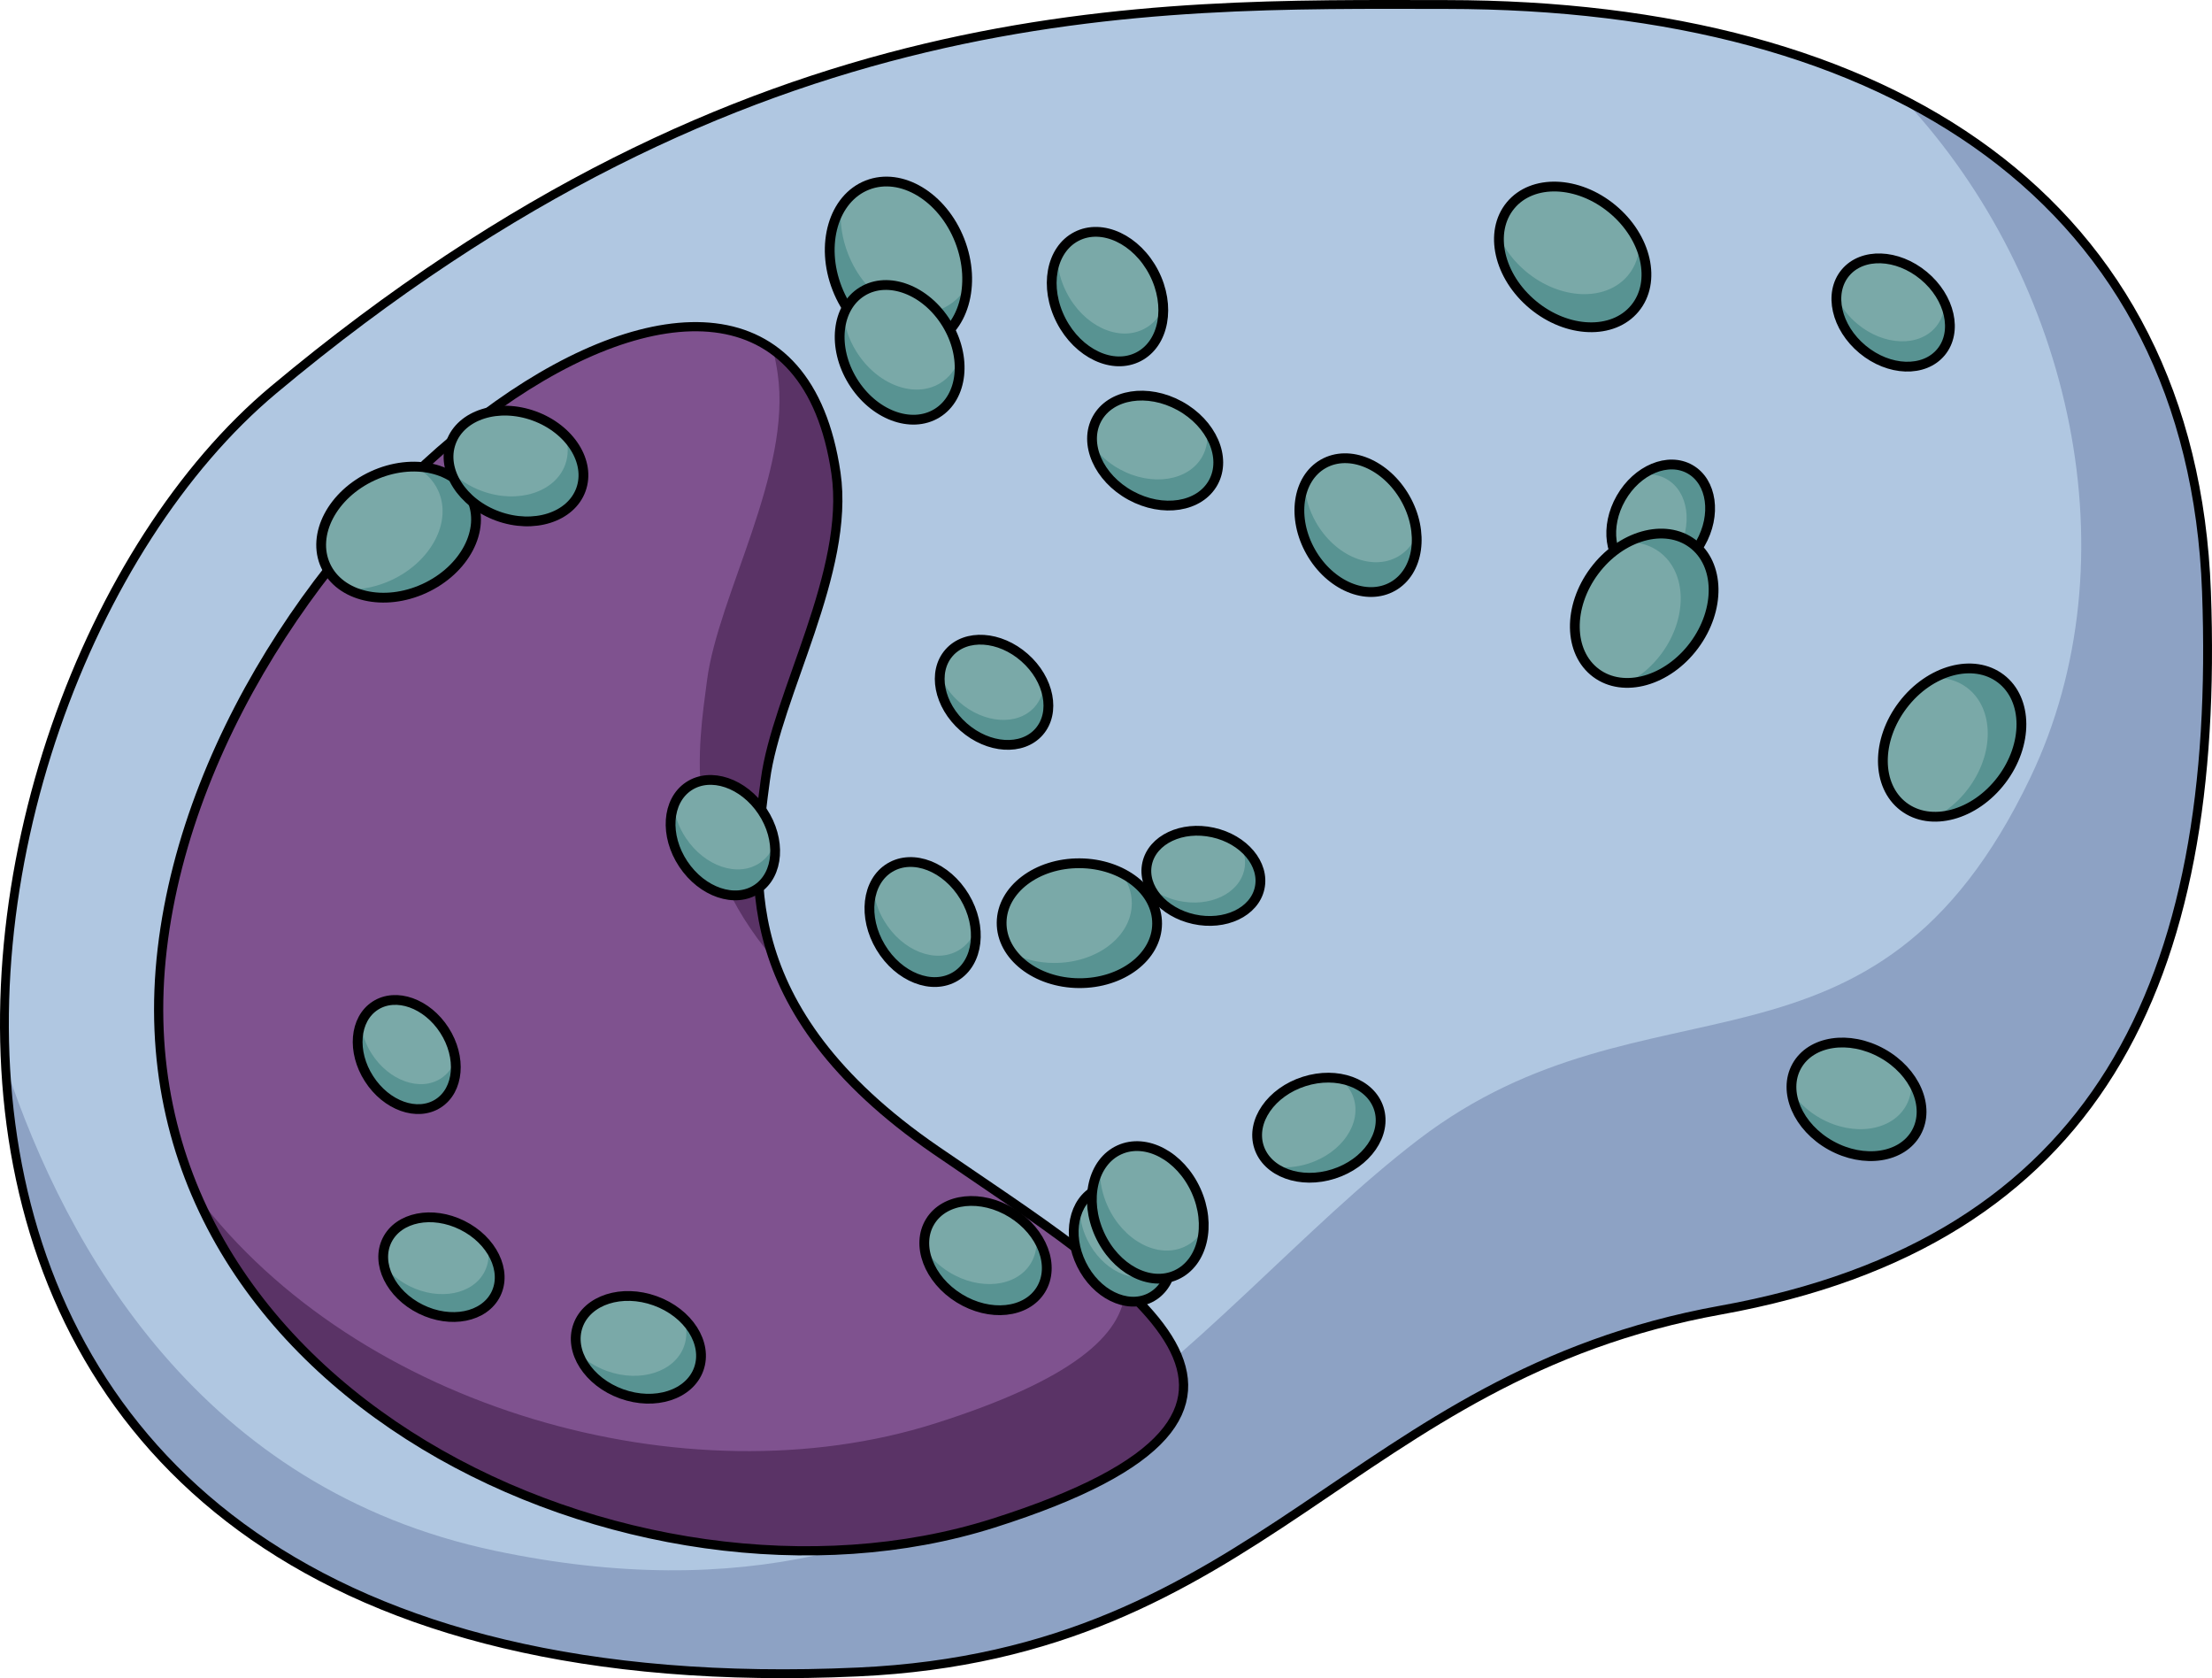 <?xml version="1.0" encoding="utf-8"?>
<!-- Generator: Adobe Illustrator 22.0.0, SVG Export Plug-In . SVG Version: 6.00 Build 0)  -->
<svg version="1.1" id="Layer_1" xmlns="http://www.w3.org/2000/svg" xmlns:xlink="http://www.w3.org/1999/xlink" x="0px" y="0px"
	 width="226.113px" height="171.498px" viewBox="0 0 226.113 171.498" enable-background="new 0 0 226.113 171.498"
	 xml:space="preserve">
<g>
	<g>
		<path fill="#B0C7E1" d="M87.699,170.868c41.358-1.881,50.351-30.165,88.202-36.983c38.58-6.95,51.111-33.613,49.647-73.425
			s-32.129-59.969-77.697-60C117.072,0.438,76.532-0.787,27.962,39.845C-9.725,71.373-24.042,175.949,87.699,170.868z"/>
		<path fill="#8DA2C4" d="M225.548,60.459c-0.875-23.793-12.186-40.559-30.867-50.211c17.142,18.391,23.504,46.974,12.867,69.211
			c-16,33.451-39,19-62.552,37c-23.552,18-43.731,52.676-94.359,42.029c-30.019-6.313-43.806-30.712-50.057-49.531
			c1.803,33.604,24.936,64.738,87.12,61.91c41.358-1.881,50.351-30.165,88.202-36.983
			C214.481,126.934,227.011,100.271,225.548,60.459z"/>
		
			<path fill="none" stroke="#000000" stroke-width="0.904" stroke-linecap="round" stroke-linejoin="round" stroke-miterlimit="10" d="
			M87.699,170.868c41.358-1.881,50.351-30.165,88.202-36.983c38.58-6.95,51.111-33.613,49.647-73.425s-32.129-59.969-77.697-60
			C117.072,0.438,76.532-0.787,27.962,39.845C-9.725,71.373-24.042,175.949,87.699,170.868z"/>
		<path fill="#7F528F" d="M85.452,48.342c-5.585-38.088-63.579,3.332-68.871,48.66s48.39,70.249,84.957,58.659
			s13.935-24.508-5.876-38.117C74.49,102.998,77.104,88.364,78.237,79.698C79.37,71.033,86.93,58.423,85.452,48.342z"/>
		<g>
			<path fill="#5A3366" d="M79.49,38.154c1.478,10.082-6.082,22.691-7.215,31.357c-0.889,6.802-2.686,17.283,6.822,28.511
				c-2.511-7.213-1.473-13.641-0.861-18.324c1.133-8.666,8.693-21.276,7.215-31.357c-0.906-6.179-3.197-10.254-6.413-12.571
				C79.211,36.532,79.368,37.317,79.49,38.154z"/>
			<path fill="#5A3366" d="M115.016,131.716c-0.199,4.754-5.539,9.352-19.439,13.757c-25.4,8.05-59.049-1.519-75.465-23.301
				c12.476,28.841,52.357,42.702,81.426,33.489C125.154,148.176,124.076,140.137,115.016,131.716z"/>
		</g>
		
			<path fill="none" stroke="#000000" stroke-width="0.94" stroke-linecap="round" stroke-linejoin="round" stroke-miterlimit="10" d="
			M85.452,48.342c-5.585-38.088-63.579,3.332-68.871,48.66s48.39,70.249,84.957,58.659s13.935-24.508-5.876-38.117
			C74.49,102.998,77.104,88.364,78.237,79.698C79.37,71.033,86.93,58.423,85.452,48.342z"/>
	</g>
	<g>
		<g>
			
				<ellipse transform="matrix(0.953 -0.304 0.304 0.953 -28.651 46.492)" fill="#7AA9A8" cx="134.8" cy="115.145" rx="6.431" ry="4.958"/>
			<path fill="#589392" d="M136.753,110.105c0.764,0.531,1.34,1.248,1.62,2.124c0.834,2.609-1.233,5.599-4.617,6.68
				c-1.188,0.38-2.378,0.468-3.461,0.316c1.51,1.05,3.768,1.36,6.016,0.642c3.383-1.081,5.45-4.072,4.617-6.68
				C140.386,111.495,138.754,110.385,136.753,110.105z"/>
			
				<ellipse transform="matrix(0.953 -0.304 0.304 0.953 -28.651 46.492)" fill="none" stroke="#000000" stroke-linecap="round" stroke-linejoin="round" stroke-miterlimit="10" cx="134.8" cy="115.145" rx="6.431" ry="4.958"/>
		</g>
		<g>
			
				<ellipse transform="matrix(0.897 -0.441 0.441 0.897 -44.312 63.685)" fill="#7AA9A8" cx="114.868" cy="127.182" rx="4.753" ry="6.164"/>
			<path fill="#589392" d="M119.921,128.324c-0.396,0.799-0.994,1.446-1.785,1.834c-2.356,1.157-5.482-0.381-6.983-3.437
				c-0.527-1.073-0.778-2.189-0.787-3.237c-0.783,1.58-0.759,3.764,0.238,5.794c1.501,3.055,4.628,4.594,6.983,3.437
				C119.114,131.964,119.937,130.261,119.921,128.324z"/>
			
				<ellipse transform="matrix(0.897 -0.441 0.441 0.897 -44.312 63.685)" fill="none" stroke="#000000" stroke-linecap="round" stroke-linejoin="round" stroke-miterlimit="10" cx="114.868" cy="127.182" rx="4.753" ry="6.164"/>
		</g>
		<g>
			
				<ellipse transform="matrix(0.339 -0.941 0.941 0.339 -86.446 152.386)" fill="#7AA9A8" cx="65.227" cy="137.715" rx="5.055" ry="6.556"/>
			<path fill="#589392" d="M69.935,134.854c0.288,0.903,0.308,1.841-0.01,2.723c-0.947,2.627-4.475,3.76-7.882,2.532
				c-1.196-0.431-2.213-1.099-2.995-1.894c0.569,1.787,2.201,3.44,4.464,4.256c3.406,1.228,6.935,0.094,7.882-2.532
				C72.009,138.234,71.38,136.323,69.935,134.854z"/>
			
				<ellipse transform="matrix(0.339 -0.941 0.941 0.339 -86.446 152.386)" fill="none" stroke="#000000" stroke-linecap="round" stroke-linejoin="round" stroke-miterlimit="10" cx="65.227" cy="137.715" rx="5.055" ry="6.556"/>
		</g>
		<g>
			
				<ellipse transform="matrix(0.444 -0.896 0.896 0.444 -90.974 112.416)" fill="#7AA9A8" cx="45.124" cy="129.536" rx="4.784" ry="6.205"/>
			<path fill="#589392" d="M49.86,127.355c0.173,0.88,0.091,1.764-0.304,2.559c-1.174,2.367-4.614,3.052-7.684,1.529
				c-1.078-0.535-1.962-1.272-2.611-2.105c0.341,1.742,1.698,3.472,3.737,4.484c3.07,1.522,6.51,0.838,7.684-1.529
				C51.444,130.757,51.059,128.892,49.86,127.355z"/>
			
				<ellipse transform="matrix(0.444 -0.896 0.896 0.444 -90.974 112.416)" fill="none" stroke="#000000" stroke-linecap="round" stroke-linejoin="round" stroke-miterlimit="10" cx="45.124" cy="129.536" rx="4.784" ry="6.205"/>
		</g>
		<g>
			
				<ellipse transform="matrix(0.909 -0.418 0.418 0.909 -18.99 21.977)" fill="#7AA9A8" cx="40.713" cy="54.372" rx="8.206" ry="6.327"/>
			<path fill="#589392" d="M42.405,47.686c1.049,0.554,1.89,1.373,2.38,2.439c1.46,3.175-0.695,7.283-4.813,9.177
				c-1.446,0.665-2.94,0.961-4.335,0.937c2.076,1.097,4.984,1.139,7.719-0.118c4.118-1.893,6.273-6.002,4.813-9.177
				C47.222,48.884,44.983,47.73,42.405,47.686z"/>
			
				<ellipse transform="matrix(0.909 -0.418 0.418 0.909 -18.99 21.977)" fill="none" stroke="#000000" stroke-linecap="round" stroke-linejoin="round" stroke-miterlimit="10" cx="40.713" cy="54.372" rx="8.206" ry="6.327"/>
		</g>
		<g>
			
				<ellipse transform="matrix(0.931 -0.364 0.364 0.931 -3.533 35.319)" fill="#7AA9A8" cx="91.875" cy="27.028" rx="6.729" ry="8.727"/>
			<path fill="#589392" d="M98.868,29.237c-0.653,1.08-1.574,1.922-2.736,2.376c-3.461,1.354-7.689-1.188-9.445-5.677
				c-0.616-1.576-0.839-3.18-0.727-4.661c-1.292,2.136-1.517,5.221-0.351,8.202c1.755,4.489,5.984,7.03,9.445,5.677
				C97.299,34.277,98.662,31.972,98.868,29.237z"/>
			
				<ellipse transform="matrix(0.931 -0.364 0.364 0.931 -3.533 35.319)" fill="none" stroke="#000000" stroke-linecap="round" stroke-linejoin="round" stroke-miterlimit="10" cx="91.875" cy="27.028" rx="6.729" ry="8.727"/>
		</g>
		<g>
			
				<ellipse transform="matrix(0.889 -0.458 0.458 0.889 -1.335 55.184)" fill="#7AA9A8" cx="113.212" cy="30.347" rx="5.334" ry="6.918"/>
			<path fill="#589392" d="M118.906,31.522c-0.427,0.904-1.085,1.643-1.965,2.096c-2.619,1.349-6.16-0.312-7.909-3.71
				c-0.614-1.193-0.92-2.44-0.952-3.616c-0.846,1.789-0.773,4.24,0.389,6.497c1.749,3.397,5.29,5.058,7.909,3.71
				C118.078,35.623,118.966,33.695,118.906,31.522z"/>
			
				<ellipse transform="matrix(0.889 -0.458 0.458 0.889 -1.335 55.184)" fill="none" stroke="#000000" stroke-linecap="round" stroke-linejoin="round" stroke-miterlimit="10" cx="113.212" cy="30.347" rx="5.334" ry="6.918"/>
		</g>
		<g>
			
				<ellipse transform="matrix(0.007 -1 1 0.007 15.169 204.065)" fill="#7AA9A8" cx="110.378" cy="94.392" rx="6.127" ry="7.947"/>
			<path fill="#589392" d="M114.61,89.225c0.692,0.917,1.093,1.981,1.085,3.117c-0.025,3.384-3.603,6.101-7.992,6.068
				c-1.541-0.011-2.973-0.366-4.187-0.961c1.369,1.815,3.902,3.047,6.817,3.069c4.389,0.033,7.967-2.684,7.992-6.068
				C118.341,92.255,116.852,90.323,114.61,89.225z"/>
			
				<ellipse transform="matrix(0.007 -1 1 0.007 15.169 204.065)" fill="none" stroke="#000000" stroke-linecap="round" stroke-linejoin="round" stroke-miterlimit="10" cx="110.378" cy="94.392" rx="6.127" ry="7.947"/>
		</g>
		<g>
			
				<ellipse transform="matrix(0.91 -0.413 0.413 0.91 -40.724 59.642)" fill="#7AA9A8" cx="117.444" cy="123.917" rx="5.417" ry="7.026"/>
			<path fill="#589392" d="M123.161,125.393c-0.478,0.896-1.183,1.613-2.098,2.028c-2.724,1.237-6.233-0.625-7.837-4.158
				c-0.563-1.241-0.811-2.521-0.785-3.715c-0.947,1.773-0.995,4.262,0.07,6.609c1.604,3.533,5.113,5.395,7.837,4.158
				C122.116,129.512,123.113,127.6,123.161,125.393z"/>
			
				<ellipse transform="matrix(0.91 -0.413 0.413 0.91 -40.724 59.642)" fill="none" stroke="#000000" stroke-linecap="round" stroke-linejoin="round" stroke-miterlimit="10" cx="117.444" cy="123.917" rx="5.417" ry="7.026"/>
		</g>
		<g>
			
				<ellipse transform="matrix(0.485 -0.874 0.874 0.485 -0.488 223.821)" fill="#7AA9A8" cx="189.876" cy="112.326" rx="5.392" ry="6.994"/>
			<path fill="#589392" d="M195.323,110.117c0.149,1,0.01,1.991-0.476,2.865c-1.446,2.604-5.355,3.195-8.732,1.32
				c-1.186-0.658-2.143-1.535-2.83-2.506c0.293,1.979,1.73,3.999,3.973,5.244c3.377,1.875,7.287,1.284,8.732-1.32
				C196.929,114.031,196.593,111.911,195.323,110.117z"/>
			
				<ellipse transform="matrix(0.485 -0.874 0.874 0.485 -0.488 223.821)" fill="none" stroke="#000000" stroke-linecap="round" stroke-linejoin="round" stroke-miterlimit="10" cx="189.876" cy="112.326" rx="5.392" ry="6.994"/>
		</g>
		<g>
			
				<ellipse transform="matrix(0.606 -0.796 0.796 0.606 18.202 188.65)" fill="#7AA9A8" cx="199.485" cy="75.956" rx="8.21" ry="6.33"/>
			<path fill="#589392" d="M197.838,69.256c1.187-0.004,2.314,0.324,3.248,1.035c2.782,2.118,2.809,6.759,0.062,10.366
				c-0.965,1.267-2.145,2.23-3.389,2.865c2.349-0.007,4.937-1.336,6.761-3.732c2.747-3.607,2.719-8.249-0.062-10.366
				C202.655,68.05,200.136,68.083,197.838,69.256z"/>
			
				<ellipse transform="matrix(0.606 -0.796 0.796 0.606 18.202 188.65)" fill="none" stroke="#000000" stroke-linecap="round" stroke-linejoin="round" stroke-miterlimit="10" cx="199.485" cy="75.956" rx="8.21" ry="6.33"/>
		</g>
		<g>
			
				<ellipse transform="matrix(0.497 -0.868 0.868 0.497 39.158 174.088)" fill="#7AA9A8" cx="169.744" cy="53.267" rx="6.063" ry="4.675"/>
			<path fill="#589392" d="M167.894,48.52c0.869-0.117,1.726,0.015,2.478,0.445c2.24,1.283,2.707,4.679,1.043,7.584
				c-0.584,1.02-1.356,1.839-2.205,2.424c1.719-0.231,3.486-1.453,4.592-3.383c1.664-2.906,1.197-6.301-1.043-7.584
				C171.304,47.173,169.463,47.44,167.894,48.52z"/>
			
				<ellipse transform="matrix(0.497 -0.868 0.868 0.497 39.158 174.088)" fill="none" stroke="#000000" stroke-linecap="round" stroke-linejoin="round" stroke-miterlimit="10" cx="169.744" cy="53.267" rx="6.063" ry="4.675"/>
		</g>
		<g>
			
				<ellipse transform="matrix(0.869 -0.494 0.494 0.869 -8.361 75.66)" fill="#7AA9A8" cx="138.878" cy="53.639" rx="5.555" ry="7.205"/>
			<path fill="#589392" d="M144.854,54.615c-0.405,0.96-1.058,1.757-1.954,2.266c-2.667,1.517-6.423-0.058-8.39-3.517
				c-0.691-1.215-1.063-2.499-1.147-3.721c-0.802,1.899-0.62,4.445,0.686,6.743c1.967,3.459,5.723,5.034,8.39,3.517
				C144.17,58.918,145.01,56.873,144.854,54.615z"/>
			
				<ellipse transform="matrix(0.869 -0.494 0.494 0.869 -8.361 75.66)" fill="none" stroke="#000000" stroke-linecap="round" stroke-linejoin="round" stroke-miterlimit="10" cx="138.878" cy="53.639" rx="5.555" ry="7.205"/>
		</g>
		<g>
			
				<ellipse transform="matrix(0.66 -0.751 0.751 0.66 -18.602 100.385)" fill="#7AA9A8" cx="101.64" cy="70.75" rx="4.721" ry="6.123"/>
			<path fill="#589392" d="M106.711,69.875c-0.059,0.883-0.362,1.705-0.94,2.362c-1.721,1.959-5.176,1.736-7.716-0.496
				c-0.892-0.784-1.547-1.712-1.954-2.671c-0.118,1.748,0.736,3.743,2.423,5.226c2.54,2.232,5.994,2.455,7.716,0.496
				C107.356,73.522,107.463,71.646,106.711,69.875z"/>
			
				<ellipse transform="matrix(0.66 -0.751 0.751 0.66 -18.602 100.385)" fill="none" stroke="#000000" stroke-linecap="round" stroke-linejoin="round" stroke-miterlimit="10" cx="101.64" cy="70.75" rx="4.721" ry="6.123"/>
		</g>
		<g>
			
				<ellipse transform="matrix(0.342 -0.94 0.94 0.342 -10.046 80.894)" fill="#7AA9A8" cx="52.717" cy="47.618" rx="5.445" ry="7.062"/>
			<path fill="#589392" d="M57.797,44.55c0.307,0.974,0.326,1.984-0.019,2.933c-1.027,2.826-4.832,4.037-8.497,2.704
				c-1.287-0.468-2.38-1.19-3.22-2.049c0.607,1.927,2.361,3.712,4.796,4.597c3.665,1.332,7.47,0.122,8.497-2.704
				C60.02,48.197,59.348,46.137,57.797,44.55z"/>
			
				<ellipse transform="matrix(0.342 -0.94 0.94 0.342 -10.046 80.894)" fill="none" stroke="#000000" stroke-linecap="round" stroke-linejoin="round" stroke-miterlimit="10" cx="52.717" cy="47.618" rx="5.445" ry="7.062"/>
		</g>
		<g>
			
				<ellipse transform="matrix(0.852 -0.524 0.524 0.852 -5.236 53.508)" fill="#7AA9A8" cx="91.939" cy="36.006" rx="5.627" ry="7.298"/>
			<path fill="#589392" d="M98.023,36.786c-0.377,0.986-1.01,1.815-1.899,2.362c-2.647,1.628-6.505,0.165-8.616-3.268
				c-0.742-1.206-1.163-2.493-1.291-3.727c-0.746,1.95-0.473,4.522,0.93,6.802c2.112,3.433,5.97,4.896,8.616,3.268
				C97.481,41.166,98.26,39.066,98.023,36.786z"/>
			
				<ellipse transform="matrix(0.852 -0.524 0.524 0.852 -5.236 53.508)" fill="none" stroke="#000000" stroke-linecap="round" stroke-linejoin="round" stroke-miterlimit="10" cx="91.939" cy="36.006" rx="5.627" ry="7.298"/>
		</g>
		<g>
			
				<ellipse transform="matrix(0.526 -0.851 0.851 0.526 -61.386 146.502)" fill="#7AA9A8" cx="100.667" cy="128.293" rx="5.12" ry="6.64"/>
			<path fill="#589392" d="M105.931,126.44c0.097,0.955-0.079,1.888-0.578,2.696c-1.486,2.406-5.22,2.793-8.339,0.865
				c-1.096-0.677-1.964-1.551-2.573-2.502c0.19,1.89,1.464,3.869,3.536,5.149c3.12,1.927,6.853,1.54,8.339-0.865
				C107.28,130.222,107.056,128.197,105.931,126.44z"/>
			
				<ellipse transform="matrix(0.526 -0.851 0.851 0.526 -61.386 146.502)" fill="none" stroke="#000000" stroke-linecap="round" stroke-linejoin="round" stroke-miterlimit="10" cx="100.667" cy="128.293" rx="5.12" ry="6.64"/>
		</g>
		<g>
			
				<ellipse transform="matrix(0.214 -0.977 0.977 0.214 9.185 190.536)" fill="#7AA9A8" cx="123.024" cy="89.559" rx="4.537" ry="5.884"/>
			<path fill="#589392" d="M126.882,86.465c0.361,0.77,0.488,1.602,0.308,2.424c-0.537,2.448-3.545,3.867-6.72,3.171
				c-1.115-0.245-2.097-0.721-2.886-1.338c0.714,1.525,2.359,2.806,4.468,3.268c3.174,0.696,6.183-0.723,6.72-3.171
				C129.12,89.232,128.338,87.604,126.882,86.465z"/>
			
				<ellipse transform="matrix(0.214 -0.977 0.977 0.214 9.185 190.536)" fill="none" stroke="#000000" stroke-linecap="round" stroke-linejoin="round" stroke-miterlimit="10" cx="123.024" cy="89.559" rx="4.537" ry="5.884"/>
		</g>
		<g>
			
				<ellipse transform="matrix(0.48 -0.877 0.877 0.48 21.036 127.529)" fill="#7AA9A8" cx="118.095" cy="46.02" rx="5.225" ry="6.776"/>
			<path fill="#589392" d="M123.359,43.848c0.15,0.968,0.021,1.929-0.444,2.779c-1.385,2.532-5.169,3.127-8.452,1.33
				c-1.153-0.631-2.085-1.475-2.756-2.412c0.296,1.916,1.7,3.864,3.881,5.057c3.283,1.796,7.067,1.201,8.452-1.33
				C124.938,47.63,124.6,45.579,123.359,43.848z"/>
			
				<ellipse transform="matrix(0.48 -0.877 0.877 0.48 21.036 127.529)" fill="none" stroke="#000000" stroke-linecap="round" stroke-linejoin="round" stroke-miterlimit="10" cx="118.095" cy="46.02" rx="5.225" ry="6.776"/>
		</g>
		<g>
			
				<ellipse transform="matrix(0.597 -0.802 0.802 0.597 17.901 159.881)" fill="#7AA9A8" cx="168.091" cy="62.122" rx="8.251" ry="6.362"/>
			<path fill="#589392" d="M166.362,55.407c1.193-0.017,2.33,0.3,3.276,1.004c2.819,2.098,2.898,6.762,0.177,10.418
				c-0.955,1.284-2.131,2.265-3.374,2.917c2.36-0.033,4.947-1.398,6.754-3.826c2.721-3.656,2.641-8.32-0.177-10.418
				C171.189,54.142,168.658,54.203,166.362,55.407z"/>
			
				<ellipse transform="matrix(0.597 -0.802 0.802 0.597 17.901 159.881)" fill="none" stroke="#000000" stroke-linecap="round" stroke-linejoin="round" stroke-miterlimit="10" cx="168.091" cy="62.122" rx="8.251" ry="6.362"/>
		</g>
		<g>
			
				<ellipse transform="matrix(0.638 -0.77 0.77 0.638 37.927 133.297)" fill="#7AA9A8" cx="160.8" cy="26.292" rx="6.362" ry="8.251"/>
			<path fill="#589392" d="M167.597,24.917c-0.045,1.192-0.422,2.311-1.175,3.219c-2.243,2.705-6.904,2.54-10.413-0.369
				c-1.232-1.021-2.15-2.246-2.736-3.522c-0.091,2.359,1.136,5.013,3.467,6.945c3.508,2.909,8.17,3.074,10.413,0.369
				C168.607,29.804,168.679,27.273,167.597,24.917z"/>
			
				<ellipse transform="matrix(0.638 -0.77 0.77 0.638 37.927 133.297)" fill="none" stroke="#000000" stroke-linecap="round" stroke-linejoin="round" stroke-miterlimit="10" cx="160.8" cy="26.292" rx="6.362" ry="8.251"/>
		</g>
		<g>
			
				<ellipse transform="matrix(0.638 -0.77 0.77 0.638 45.4 160.578)" fill="#7AA9A8" cx="193.565" cy="31.981" rx="4.896" ry="6.351"/>
			<path fill="#589392" d="M198.796,30.922c-0.035,0.918-0.325,1.778-0.904,2.477c-1.726,2.082-5.314,1.954-8.014-0.284
				c-0.948-0.786-1.655-1.729-2.106-2.711c-0.07,1.815,0.875,3.858,2.668,5.345c2.7,2.239,6.288,2.366,8.014,0.284
				C199.574,34.684,199.629,32.736,198.796,30.922z"/>
			
				<ellipse transform="matrix(0.638 -0.77 0.77 0.638 45.4 160.578)" fill="none" stroke="#000000" stroke-linecap="round" stroke-linejoin="round" stroke-miterlimit="10" cx="193.565" cy="31.981" rx="4.896" ry="6.351"/>
		</g>
		<g>
			
				<ellipse transform="matrix(0.857 -0.515 0.515 0.857 -35.072 62.019)" fill="#7AA9A8" cx="94.325" cy="94.267" rx="5.006" ry="6.493"/>
			<path fill="#589392" d="M99.729,95.018c-0.345,0.873-0.916,1.606-1.711,2.084c-2.37,1.424-5.788,0.085-7.634-2.989
				c-0.648-1.08-1.011-2.229-1.113-3.328c-0.682,1.728-0.463,4.018,0.763,6.06c1.846,3.074,5.264,4.412,7.634,2.989
				C99.206,98.91,99.919,97.05,99.729,95.018z"/>
			
				<ellipse transform="matrix(0.857 -0.515 0.515 0.857 -35.072 62.019)" fill="none" stroke="#000000" stroke-linecap="round" stroke-linejoin="round" stroke-miterlimit="10" cx="94.325" cy="94.267" rx="5.006" ry="6.493"/>
		</g>
		<g>
			
				<ellipse transform="matrix(0.832 -0.554 0.554 0.832 -35.056 55.337)" fill="#7AA9A8" cx="73.941" cy="85.614" rx="4.863" ry="6.307"/>
			<path fill="#589392" d="M79.219,86.098c-0.295,0.863-0.816,1.599-1.566,2.099c-2.235,1.489-5.612,0.345-7.543-2.554
				c-0.678-1.018-1.082-2.116-1.231-3.179c-0.584,1.707-0.268,3.92,1.015,5.845c1.93,2.899,5.308,4.043,7.543,2.554
				C78.887,89.898,79.494,88.06,79.219,86.098z"/>
			
				<ellipse transform="matrix(0.832 -0.554 0.554 0.832 -35.056 55.337)" fill="none" stroke="#000000" stroke-linecap="round" stroke-linejoin="round" stroke-miterlimit="10" cx="73.941" cy="85.614" rx="4.863" ry="6.307"/>
		</g>
		<g>
			
				<ellipse transform="matrix(0.841 -0.541 0.541 0.841 -51.698 39.683)" fill="#7AA9A8" cx="41.611" cy="107.726" rx="4.581" ry="5.942"/>
			<path fill="#589392" d="M46.575,108.258c-0.29,0.809-0.792,1.495-1.506,1.955c-2.127,1.37-5.292,0.244-7.069-2.515
				c-0.624-0.969-0.988-2.009-1.113-3.012c-0.575,1.6-0.309,3.689,0.871,5.521c1.777,2.759,4.942,3.885,7.069,2.515
				C46.208,111.833,46.807,110.111,46.575,108.258z"/>
			
				<ellipse transform="matrix(0.841 -0.541 0.541 0.841 -51.698 39.683)" fill="none" stroke="#000000" stroke-linecap="round" stroke-linejoin="round" stroke-miterlimit="10" cx="41.611" cy="107.726" rx="4.581" ry="5.942"/>
		</g>
	</g>
</g>
</svg>
